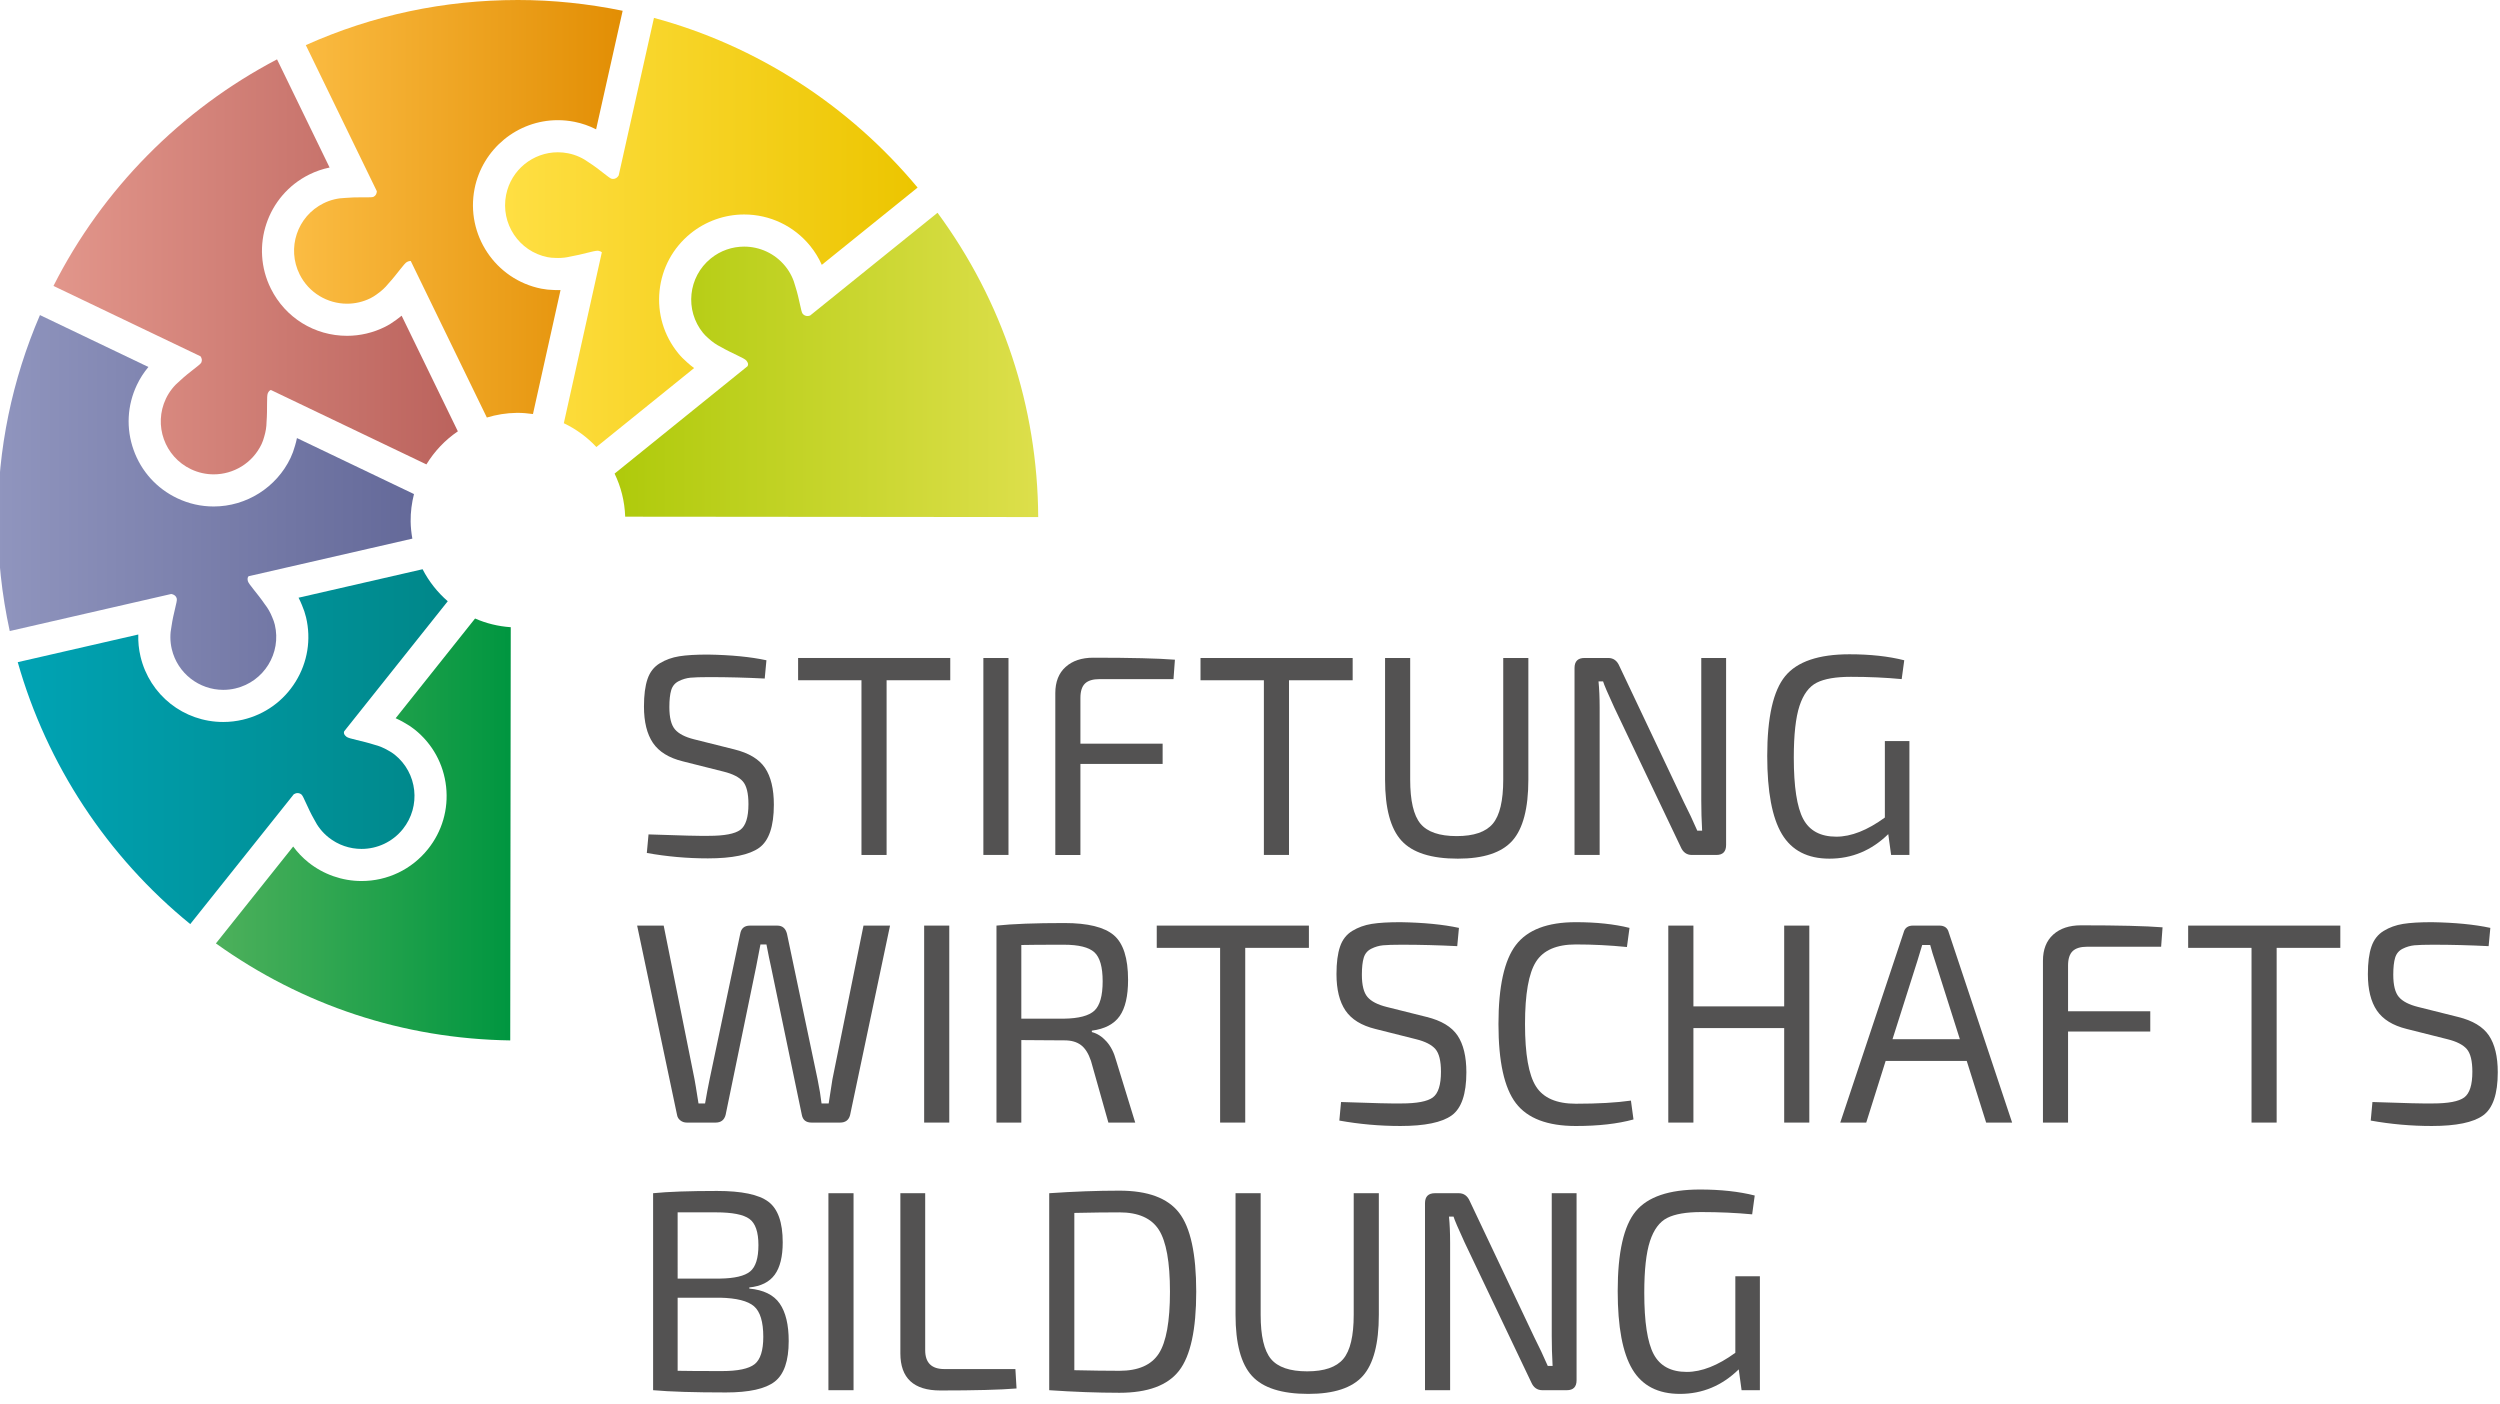 <?xml version="1.0" encoding="utf-8"?>
<svg xmlns="http://www.w3.org/2000/svg" id="Ebene_1" style="enable-background:new 0 0 285 160;" version="1.1" viewBox="0 0 285 160" x="0px" y="0px">
<style type="text/css">
	.st0{fill:url(#SVGID_1_);}
	.st1{fill:url(#SVGID_2_);}
	.st2{fill:url(#SVGID_3_);}
	.st3{fill:url(#SVGID_4_);}
	.st4{fill:url(#SVGID_5_);}
	.st5{fill:url(#SVGID_6_);}
	.st6{fill:url(#SVGID_7_);}
	.st7{fill:#535252;}
</style>
<g id="Ebene_1_1_">
	<g>
		<g>
			
				<linearGradient gradientTransform="matrix(1 0 0 -1 0 160)" gradientUnits="userSpaceOnUse" id="SVGID_1_" x1="24.613" x2="58.226" y1="65.441" y2="65.441">
				<stop offset="0" style="stop-color:#4DB05B"/>
				<stop offset="1" style="stop-color:#009640"/>
			</linearGradient>
			<path class="st0" d="M54.158,70.511l-9.053,11.367c0.317,0.141,0.629,0.3,0.935,0.477c0.467,0.255,0.873,0.523,1.243,0.82&#xA;				c2.021,1.62,3.29,3.931,3.573,6.505c0.283,2.575-0.453,5.106-2.074,7.126c-1.85,2.308-4.609,3.631-7.569,3.631&#xA;				c-2.195,0-4.348-0.757-6.063-2.132c-0.656-0.526-1.233-1.129-1.727-1.802l-8.81,11.047c9.854,7.062,21.388,10.881,33.553,11.057&#xA;				l0.06-47.105C56.788,71.406,55.419,71.062,54.158,70.511z"/>
			
				<linearGradient gradientTransform="matrix(1 0 0 -1 0 160)" gradientUnits="userSpaceOnUse" id="SVGID_2_" x1="2.022" x2="51.044" y1="74.881" y2="74.881">
				<stop offset="0" style="stop-color:#00A3B4"/>
				<stop offset="1" style="stop-color:#008789"/>
			</linearGradient>
			<path class="st1" d="M44.993,86.031c-0.224-0.18-0.477-0.339-0.747-0.484c-0.504-0.294-1.031-0.515-1.579-0.651&#xA;				c-1.445-0.463-2.872-0.668-3.161-0.899c-0.295-0.236-0.348-0.417-0.271-0.626l11.809-14.829c-1.174-1.018-2.15-2.254-2.869-3.649&#xA;				l-14.139,3.246c0.137,0.266,0.263,0.541,0.378,0.823c0.211,0.489,0.367,0.951,0.476,1.412c0.597,2.521,0.176,5.122-1.184,7.327&#xA;				c-1.36,2.204-3.498,3.747-6.018,4.343c-0.735,0.174-1.488,0.262-2.239,0.262c-4.512,0-8.391-3.07-9.431-7.464&#xA;				c-0.196-0.826-0.28-1.665-0.253-2.509L2.022,75.487c3.31,11.667,10.197,22.16,19.667,29.858l11.804-14.801&#xA;				c0.135-0.084,0.284-0.133,0.432-0.133c0.151,0,0.302,0.05,0.44,0.161c0.24,0.193,0.694,1.53,1.455,2.851&#xA;				c0.378,0.762,0.914,1.459,1.621,2.026c1.114,0.893,2.448,1.327,3.772,1.327c1.768,0,3.52-0.773,4.713-2.26&#xA;				C48.011,91.915,47.594,88.116,44.993,86.031z"/>
			
				<linearGradient gradientTransform="matrix(1 0 0 -1 0 160)" gradientUnits="userSpaceOnUse" id="SVGID_3_" x1="-0.255" x2="47.194" y1="102.718" y2="102.718">
				<stop offset="0" style="stop-color:#9095BE"/>
				<stop offset="1" style="stop-color:#646999"/>
			</linearGradient>
			<path class="st2" d="M31.038,70.376c-0.216-0.542-0.496-1.041-0.845-1.484c-0.854-1.254-1.854-2.294-1.939-2.653&#xA;				c-0.066-0.28-0.018-0.432,0.082-0.548l18.672-4.286c-0.11-0.635-0.186-1.282-0.194-1.947c-0.014-1.084,0.128-2.131,0.38-3.135&#xA;				l-13.341-6.384c-0.059,0.288-0.131,0.574-0.216,0.86c-0.141,0.514-0.309,0.972-0.511,1.399c-1.597,3.366-5.038,5.541-8.764,5.541&#xA;				c-1.445,0-2.842-0.315-4.153-0.938c-2.34-1.111-4.108-3.066-4.977-5.506c-0.869-2.44-0.737-5.072,0.374-7.412&#xA;				c0.351-0.74,0.79-1.424,1.313-2.047L4.555,35.919c-3.184,7.398-4.81,15.254-4.81,23.387c0,4.231,0.459,8.473,1.365,12.634&#xA;				l18.41-4.226c0.303,0.044,0.558,0.217,0.636,0.546c0.071,0.299-0.394,1.634-0.606,3.143c-0.171,0.833-0.177,1.713,0.032,2.595&#xA;				c0.657,2.776,3.135,4.647,5.868,4.647c0.461,0,0.928-0.053,1.396-0.164c3.244-0.768,5.251-4.02,4.483-7.264&#xA;				C31.263,70.937,31.161,70.656,31.038,70.376z"/>
			
				<linearGradient gradientTransform="matrix(1 0 0 -1 0 160)" gradientUnits="userSpaceOnUse" id="SVGID_4_" x1="6.095" x2="52.195" y1="129.578" y2="129.578">
				<stop offset="0" style="stop-color:#E2968B"/>
				<stop offset="1" style="stop-color:#BB635D"/>
			</linearGradient>
			<path class="st3" d="M52.195,49.172L45.787,35.99c-0.204,0.17-0.416,0.333-0.636,0.489c-0.428,0.317-0.842,0.574-1.266,0.785&#xA;				c-1.338,0.667-2.832,1.019-4.321,1.019c-3.705,0-7.032-2.059-8.683-5.373c-2.385-4.786-0.432-10.619,4.354-13.004&#xA;				c0.746-0.371,1.528-0.642,2.339-0.808L31.581,6.767c-10.943,5.736-19.905,14.791-25.486,25.83l16.763,8.021&#xA;				c0.145,0.209,0.215,0.454,0.091,0.715c-0.132,0.278-1.329,1.029-2.438,2.074c-0.654,0.543-1.209,1.226-1.598,2.045&#xA;				c-1.429,3.012-0.147,6.612,2.865,8.041c0.836,0.396,1.717,0.584,2.584,0.584c2.258,0,4.424-1.274,5.457-3.45&#xA;				c0.123-0.26,0.22-0.543,0.299-0.838c0.17-0.558,0.264-1.122,0.269-1.686c0.118-1.513-0.013-2.949,0.146-3.283&#xA;				c0.107-0.226,0.222-0.318,0.347-0.363l17.731,8.485C49.525,51.444,50.745,50.155,52.195,49.172z"/>
			
				<linearGradient gradientTransform="matrix(1 0 0 -1 0 160)" gradientUnits="userSpaceOnUse" id="SVGID_5_" x1="33.523" x2="70.983" y1="136.201" y2="136.201">
				<stop offset="0" style="stop-color:#FBBC43"/>
				<stop offset="1" style="stop-color:#E28E04"/>
			</linearGradient>
			<path class="st4" d="M55.501,47.599c1.077-0.326,2.214-0.517,3.396-0.532c0.634-0.008,1.252,0.048,1.861,0.133l3.143-14.132&#xA;				c-0.09,0.002-0.18,0.004-0.27,0.004c-0.147,0-0.295-0.003-0.443-0.01c-0.532-0.011-1.016-0.062-1.48-0.154&#xA;				c-5.233-1.044-8.645-6.158-7.605-11.4c0.897-4.525,4.888-7.809,9.489-7.809c0.633,0,1.271,0.064,1.896,0.188&#xA;				c0.863,0.172,1.688,0.459,2.468,0.857L70.98,1.24l0.003-0.012C67.042,0.421,63.041,0,59.053,0c-8.44,0-16.571,1.73-24.19,5.144&#xA;				l8.096,16.654c-0.009,0.262-0.107,0.505-0.373,0.637c-0.11,0.055-0.402,0.064-0.811,0.064c-0.202,0-0.433-0.002-0.684-0.002&#xA;				c-0.506,0-1.096,0.009-1.704,0.064c-0.85,0.023-1.708,0.217-2.519,0.622c-2.984,1.487-4.197,5.111-2.71,8.094&#xA;				c1.056,2.119,3.19,3.345,5.407,3.345c0.905,0,1.823-0.204,2.688-0.635c0.257-0.128,0.508-0.291,0.753-0.475&#xA;				c0.479-0.334,0.9-0.72,1.253-1.16c1.026-1.117,1.811-2.328,2.141-2.492c0.154-0.077,0.274-0.108,0.376-0.108&#xA;				c0.018,0,0.034,0.001,0.051,0.002L55.501,47.599z"/>
			
				<linearGradient gradientTransform="matrix(1 0 0 -1 0 160)" gradientUnits="userSpaceOnUse" id="SVGID_6_" x1="57.578" x2="104.608" y1="133.5" y2="133.5">
				<stop offset="0" style="stop-color:#FFDF43"/>
				<stop offset="1" style="stop-color:#ECC500"/>
			</linearGradient>
			<path class="st5" d="M74.552,2.039l-4.021,17.96c-0.138,0.241-0.362,0.401-0.64,0.401c-0.049,0-0.1-0.005-0.153-0.015&#xA;				c-0.301-0.06-1.318-1.038-2.599-1.858c-0.685-0.502-1.48-0.873-2.366-1.05c-0.396-0.079-0.791-0.117-1.18-0.117&#xA;				c-2.814,0-5.328,1.988-5.898,4.86c-0.648,3.27,1.469,6.447,4.73,7.097c0.281,0.056,0.578,0.08,0.884,0.085&#xA;				c0.108,0.005,0.216,0.008,0.323,0.008c0.469,0,0.928-0.051,1.373-0.159c1.388-0.238,2.661-0.668,3.121-0.668&#xA;				c0.034,0,0.064,0.002,0.089,0.007c0.19,0.038,0.314,0.093,0.396,0.167l-4.335,19.491c1.406,0.666,2.662,1.589,3.712,2.713&#xA;				l11.141-8.999c-0.267-0.197-0.526-0.409-0.777-0.636c-0.403-0.349-0.744-0.697-1.042-1.064c-1.633-2.01-2.386-4.537-2.12-7.113&#xA;				c0.267-2.577,1.52-4.895,3.531-6.528c1.723-1.4,3.894-2.171,6.111-2.171c2.936,0,5.68,1.306,7.53,3.583&#xA;				c0.538,0.662,0.98,1.384,1.323,2.16l10.897-8.789l0.026-0.021C96.801,12.004,86.261,5.197,74.552,2.039z"/>
			
				<linearGradient gradientTransform="matrix(1 0 0 -1 0 160)" gradientUnits="userSpaceOnUse" id="SVGID_7_" x1="70.063" x2="118.356" y1="118.4" y2="118.4">
				<stop offset="0" style="stop-color:#AFCA0B"/>
				<stop offset="1" style="stop-color:#DDDF4B"/>
			</linearGradient>
			<path class="st6" d="M80.777,38.586c0.43,0.394,0.899,0.722,1.406,0.969c1.314,0.758,2.667,1.259,2.9,1.546&#xA;				c0.229,0.282,0.243,0.466,0.137,0.647L70.063,53.991c0.722,1.493,1.151,3.152,1.208,4.911l47.085,0.043&#xA;				c-0.073-12.609-4.034-24.564-11.478-34.69L92.355,35.97c-0.101,0.038-0.204,0.058-0.305,0.058c-0.206,0-0.402-0.083-0.553-0.268&#xA;				c-0.194-0.239-0.356-1.643-0.821-3.094c-0.209-0.824-0.585-1.619-1.157-2.322c-1.193-1.468-2.933-2.23-4.688-2.23&#xA;				c-1.337,0-2.684,0.442-3.803,1.352c-2.587,2.102-2.981,5.903-0.878,8.491C80.331,38.178,80.545,38.387,80.777,38.586z"/>
		</g>
		<g>
			<path class="st7" d="M82.491,87.964l-4.654-1.172c-1.583-0.391-2.717-1.092-3.4-2.099c-0.683-1.009-1.025-2.393-1.025-4.149&#xA;				c0-1.303,0.135-2.348,0.407-3.14c0.27-0.793,0.737-1.388,1.398-1.79c0.661-0.401,1.4-0.667,2.215-0.798&#xA;				c0.812-0.131,1.903-0.195,3.269-0.195c2.648,0.044,4.87,0.26,6.672,0.651l-0.195,2.082c-2.105-0.107-4.221-0.163-6.346-0.163&#xA;				c-0.955,0-1.66,0.024-2.115,0.066c-0.457,0.044-0.902,0.173-1.335,0.391c-0.435,0.216-0.721,0.558-0.862,1.025&#xA;				c-0.141,0.465-0.213,1.112-0.213,1.935c0,1.196,0.213,2.042,0.636,2.538c0.423,0.501,1.154,0.88,2.197,1.14l4.554,1.14&#xA;				c1.67,0.411,2.842,1.116,3.516,2.113c0.671,0.999,1.009,2.399,1.009,4.199c0,2.473-0.56,4.112-1.676,4.914&#xA;				c-1.118,0.802-3.065,1.204-5.842,1.204c-2.366,0-4.686-0.207-6.964-0.618l0.195-2.115c3.645,0.131,5.935,0.185,6.866,0.163&#xA;				c1.78,0,2.977-0.228,3.597-0.683c0.618-0.457,0.928-1.432,0.928-2.93c0-1.237-0.213-2.099-0.636-2.588&#xA;				C84.265,88.597,83.534,88.222,82.491,87.964z"/>
			<path class="st7" d="M108.33,77.548h-7.258v19.918h-2.864V77.548h-7.224V75.01h17.346V77.548z"/>
			<path class="st7" d="M114.968,97.466h-2.864V75.009h2.864V97.466z"/>
			<path class="st7" d="M133.778,77.419h-8.43c-0.759,0-1.313,0.169-1.659,0.505c-0.348,0.336-0.522,0.884-0.522,1.643v5.208h9.373&#xA;				v2.31h-9.373v10.382h-2.862V79.014c0-1.279,0.389-2.272,1.17-2.979c0.783-0.703,1.833-1.057,3.158-1.057&#xA;				c4.272,0,7.375,0.075,9.307,0.228L133.778,77.419z"/>
			<path class="st7" d="M154.204,77.548h-7.258v19.918h-2.864V77.548h-7.224V75.01h17.346L154.204,77.548L154.204,77.548z"/>
			<path class="st7" d="M174.233,75.009v13.864c0,3.277-0.608,5.597-1.821,6.964c-1.216,1.367-3.287,2.05-6.217,2.05&#xA;				c-3.037,0-5.178-0.683-6.425-2.05c-1.249-1.367-1.873-3.686-1.873-6.964V75.009h2.864v13.864c0,2.407,0.391,4.084,1.172,5.029&#xA;				c0.781,0.941,2.159,1.414,4.133,1.414c1.952,0,3.325-0.473,4.115-1.414c0.793-0.945,1.188-2.622,1.188-5.029V75.009H174.233z"/>
			<path class="st7" d="M196.775,75.009v21.316c0,0.759-0.369,1.14-1.106,1.14h-2.799c-0.586,0-1.009-0.306-1.269-0.914&#xA;				l-7.581-15.912c-0.739-1.605-1.162-2.592-1.269-2.961h-0.52c0.085,0.868,0.129,1.855,0.129,2.961v16.825h-2.864V76.149&#xA;				c0-0.759,0.379-1.14,1.14-1.14h2.701c0.586,0,1.009,0.306,1.269,0.914l7.353,15.52c0.542,1.065,1.053,2.149,1.531,3.255h0.552&#xA;				c-0.066-1.172-0.097-2.31-0.097-3.418V75.009H196.775z"/>
			<path class="st7" d="M215.587,97.466l-0.324-2.376c-1.911,1.865-4.145,2.797-6.704,2.797c-2.497,0-4.302-0.932-5.418-2.797&#xA;				c-1.118-1.867-1.676-4.838-1.676-8.918c0-4.403,0.683-7.436,2.05-9.095c1.367-1.659,3.808-2.489,7.321-2.489&#xA;				c2.366,0,4.447,0.226,6.249,0.683l-0.292,2.147c-1.823-0.173-3.754-0.26-5.794-0.26c-1.714,0-3.009,0.222-3.889,0.667&#xA;				c-0.878,0.445-1.533,1.329-1.968,2.652c-0.433,1.325-0.649,3.287-0.649,5.889c0,3.321,0.358,5.653,1.073,6.997&#xA;				c0.717,1.345,1.974,2.018,3.776,2.018c1.692,0,3.535-0.727,5.532-2.181v-8.722h2.799v12.986h-2.086V97.466z"/>
			<path class="st7" d="M101.464,105.518l-4.556,21.61c-0.151,0.564-0.53,0.846-1.138,0.846h-3.253c-0.63,0-0.999-0.294-1.108-0.88&#xA;				l-3.514-16.889c-0.131-0.564-0.304-1.41-0.52-2.538h-0.683l-0.489,2.538l-3.482,16.889c-0.153,0.586-0.532,0.88-1.138,0.88&#xA;				h-3.287c-0.282,0-0.526-0.083-0.733-0.246c-0.207-0.163-0.332-0.361-0.373-0.6l-4.556-21.61h3.027l3.514,17.509&#xA;				c0.044,0.197,0.195,1.118,0.455,2.767h0.749c0.175-1.021,0.348-1.943,0.52-2.767l3.484-16.563&#xA;				c0.107-0.63,0.477-0.945,1.106-0.945h3.122c0.586,0,0.955,0.316,1.108,0.945l3.482,16.563c0.216,1.063,0.367,1.984,0.455,2.767&#xA;				h0.814c0.195-1.303,0.336-2.213,0.423-2.733l3.545-17.542L101.464,105.518L101.464,105.518z"/>
			<path class="st7" d="M108.217,127.974h-2.864v-22.456h2.864V127.974z"/>
			<path class="st7" d="M129.414,127.974h-3.059l-1.984-7.031c-0.284-0.846-0.663-1.446-1.14-1.805&#xA;				c-0.477-0.358-1.096-0.536-1.855-0.536s-1.686-0.006-2.783-0.018c-1.094-0.008-1.817-0.016-2.163-0.016v9.407h-2.832v-22.456&#xA;				c1.823-0.195,4.405-0.292,7.746-0.292c2.668,0,4.544,0.463,5.629,1.384c1.084,0.922,1.627,2.618,1.627,5.093&#xA;				c0,1.843-0.32,3.222-0.959,4.131c-0.64,0.912-1.698,1.466-3.172,1.66v0.163c0.606,0.151,1.16,0.505,1.659,1.057&#xA;				c0.499,0.554,0.868,1.275,1.106,2.165L129.414,127.974z M116.43,116.128h4.848c1.692-0.022,2.852-0.326,3.482-0.912&#xA;				c0.63-0.586,0.943-1.702,0.943-3.351c0-1.629-0.314-2.729-0.943-3.305c-0.63-0.574-1.79-0.862-3.482-0.862&#xA;				c-2.387,0-4.002,0.012-4.848,0.032V116.128z"/>
			<path class="st7" d="M149.215,108.056h-7.258v19.918h-2.864v-19.918h-7.224v-2.538h17.346V108.056z"/>
			<path class="st7" d="M161.438,118.472l-4.654-1.172c-1.583-0.391-2.717-1.092-3.4-2.099c-0.683-1.009-1.025-2.393-1.025-4.149&#xA;				c0-1.303,0.135-2.348,0.407-3.14c0.27-0.793,0.737-1.388,1.398-1.79c0.661-0.401,1.4-0.667,2.215-0.798&#xA;				c0.812-0.131,1.903-0.195,3.269-0.195c2.648,0.044,4.87,0.26,6.672,0.651l-0.195,2.082c-2.105-0.107-4.221-0.163-6.346-0.163&#xA;				c-0.955,0-1.66,0.024-2.115,0.066c-0.457,0.044-0.902,0.173-1.335,0.391c-0.435,0.216-0.721,0.558-0.862,1.025&#xA;				c-0.141,0.465-0.213,1.112-0.213,1.935c0,1.196,0.213,2.042,0.636,2.538c0.423,0.501,1.154,0.88,2.197,1.14l4.554,1.14&#xA;				c1.67,0.411,2.842,1.116,3.516,2.113c0.671,0.999,1.009,2.399,1.009,4.199c0,2.473-0.56,4.111-1.676,4.914&#xA;				c-1.118,0.802-3.065,1.204-5.842,1.204c-2.366,0-4.686-0.207-6.964-0.618l0.195-2.115c3.645,0.131,5.935,0.185,6.866,0.163&#xA;				c1.78,0,2.977-0.228,3.597-0.683c0.618-0.457,0.928-1.432,0.928-2.93c0-1.237-0.213-2.099-0.636-2.588&#xA;				C163.212,119.106,162.481,118.73,161.438,118.472z"/>
			<path class="st7" d="M185.926,125.468l0.292,2.149c-1.802,0.497-3.992,0.747-6.574,0.747c-3.232,0-5.51-0.866-6.833-2.602&#xA;				c-1.325-1.736-1.986-4.741-1.986-9.016c0-4.272,0.661-7.28,1.986-9.016c1.323-1.734,3.601-2.602,6.833-2.602&#xA;				c2.322,0,4.362,0.216,6.12,0.651l-0.294,2.181c-1.952-0.197-3.893-0.294-5.826-0.294c-2.191,0-3.704,0.655-4.539,1.968&#xA;				c-0.836,1.313-1.253,3.684-1.253,7.111c0,3.428,0.417,5.798,1.253,7.111c0.834,1.313,2.348,1.968,4.539,1.968&#xA;				C182.16,125.825,184.254,125.706,185.926,125.468z"/>
			<path class="st7" d="M206.261,105.518v22.456h-2.864v-10.773h-10.348v10.773h-2.864v-22.456h2.864v9.21h10.348v-9.21H206.261z"/>
			<path class="st7" d="M224.207,120.943h-9.242l-2.213,7.031h-2.961l7.224-21.674c0.131-0.52,0.489-0.783,1.075-0.783h2.993&#xA;				c0.586,0,0.943,0.262,1.075,0.783l7.224,21.674h-2.961L224.207,120.943z M223.426,118.472l-2.832-8.918&#xA;				c-0.195-0.564-0.379-1.172-0.552-1.823h-0.912l-0.552,1.823l-2.832,8.918H223.426z"/>
			<path class="st7" d="M246.369,107.927h-8.43c-0.759,0-1.313,0.169-1.659,0.505c-0.348,0.336-0.522,0.884-0.522,1.643v5.208h9.373&#xA;				v2.31h-9.373v10.382h-2.862v-18.452c0-1.279,0.389-2.272,1.17-2.979c0.783-0.703,1.833-1.057,3.158-1.057&#xA;				c4.272,0,7.375,0.075,9.307,0.228L246.369,107.927z"/>
			<path class="st7" d="M266.796,108.056h-7.258v19.918h-2.864v-19.918h-7.224v-2.538h17.346V108.056z"/>
			<path class="st7" d="M279.017,118.472l-4.654-1.172c-1.583-0.391-2.717-1.092-3.4-2.099c-0.683-1.009-1.025-2.393-1.025-4.149&#xA;				c0-1.303,0.135-2.348,0.407-3.14c0.27-0.793,0.737-1.388,1.398-1.79c0.661-0.401,1.4-0.667,2.215-0.798&#xA;				c0.812-0.131,1.903-0.195,3.269-0.195c2.648,0.044,4.87,0.26,6.672,0.651l-0.195,2.082c-2.105-0.107-4.221-0.163-6.346-0.163&#xA;				c-0.955,0-1.66,0.024-2.115,0.066c-0.457,0.044-0.902,0.173-1.335,0.391c-0.435,0.216-0.721,0.558-0.862,1.025&#xA;				c-0.141,0.465-0.213,1.112-0.213,1.935c0,1.196,0.213,2.042,0.636,2.538c0.423,0.501,1.154,0.88,2.197,1.14l4.554,1.14&#xA;				c1.67,0.411,2.842,1.116,3.516,2.113c0.671,0.999,1.009,2.399,1.009,4.199c0,2.473-0.56,4.111-1.676,4.914&#xA;				c-1.118,0.802-3.065,1.204-5.842,1.204c-2.366,0-4.686-0.207-6.964-0.618l0.195-2.115c3.645,0.131,5.935,0.185,6.866,0.163&#xA;				c1.78,0,2.977-0.228,3.597-0.683c0.618-0.457,0.928-1.432,0.928-2.93c0-1.237-0.213-2.099-0.636-2.588&#xA;				C280.791,119.106,280.06,118.73,279.017,118.472z"/>
			<path class="st7" d="M85.421,146.768v0.129c1.627,0.153,2.783,0.721,3.466,1.708c0.683,0.987,1.025,2.413,1.025,4.28&#xA;				c0,2.256-0.532,3.796-1.595,4.62c-1.063,0.824-2.918,1.235-5.565,1.235c-3.601,0-6.368-0.085-8.298-0.258v-22.456&#xA;				c1.714-0.173,4.145-0.258,7.289-0.258c2.799,0,4.747,0.405,5.842,1.22c1.096,0.814,1.645,2.36,1.645,4.636&#xA;				c0,1.629-0.304,2.86-0.912,3.694C87.709,146.154,86.744,146.637,85.421,146.768z M77.251,145.759h4.817&#xA;				c1.67-0.024,2.82-0.294,3.45-0.814c0.63-0.52,0.943-1.517,0.943-2.995c0-1.496-0.342-2.495-1.025-2.993&#xA;				c-0.683-0.499-1.958-0.749-3.824-0.749H77.25L77.251,145.759L77.251,145.759z M77.251,147.938v8.332&#xA;				c0.89,0.02,2.572,0.032,5.045,0.032c1.821,0,3.065-0.262,3.726-0.783c0.661-0.52,0.993-1.561,0.993-3.122&#xA;				c0-1.714-0.354-2.876-1.059-3.484c-0.705-0.606-1.99-0.932-3.855-0.975H77.251z"/>
			<path class="st7" d="M97.304,158.483H94.44v-22.456h2.864V158.483z"/>
			<path class="st7" d="M105.472,136.026v17.9c0,1.43,0.727,2.147,2.181,2.147h8.102l0.131,2.213&#xA;				c-1.887,0.153-4.785,0.228-8.69,0.228c-3.037,0-4.554-1.41-4.554-4.231v-18.257L105.472,136.026L105.472,136.026z"/>
			<path class="st7" d="M119.61,158.483v-22.456c2.82-0.195,5.49-0.292,8.007-0.292c3.232,0,5.5,0.84,6.801,2.523&#xA;				s1.952,4.682,1.952,8.998s-0.651,7.317-1.952,8.998c-1.301,1.682-3.569,2.523-6.801,2.523&#xA;				C125.1,158.775,122.43,158.677,119.61,158.483z M122.474,138.273v17.93c1.952,0.044,3.667,0.068,5.142,0.068&#xA;				c2.147,0,3.645-0.657,4.491-1.97c0.846-1.311,1.269-3.661,1.269-7.045s-0.423-5.738-1.269-7.061s-2.344-1.986-4.491-1.986&#xA;				C126.228,138.207,124.514,138.231,122.474,138.273z"/>
			<path class="st7" d="M157.187,136.026v13.864c0,3.277-0.608,5.597-1.821,6.964c-1.216,1.367-3.287,2.05-6.217,2.05&#xA;				c-3.037,0-5.178-0.683-6.425-2.05c-1.249-1.367-1.873-3.686-1.873-6.964v-13.864h2.864v13.864c0,2.407,0.391,4.084,1.172,5.029&#xA;				c0.781,0.941,2.159,1.414,4.133,1.414c1.952,0,3.325-0.473,4.115-1.414c0.792-0.945,1.188-2.622,1.188-5.029v-13.864H157.187z"/>
			<path class="st7" d="M179.729,136.026v21.316c0,0.759-0.369,1.14-1.106,1.14h-2.799c-0.586,0-1.009-0.306-1.269-0.914&#xA;				l-7.581-15.912c-0.739-1.605-1.162-2.592-1.269-2.961h-0.52c0.085,0.868,0.129,1.855,0.129,2.961v16.825h-2.864v-21.316&#xA;				c0-0.759,0.379-1.14,1.14-1.14h2.701c0.586,0,1.009,0.306,1.269,0.914l7.353,15.52c0.542,1.065,1.053,2.149,1.531,3.255h0.552&#xA;				c-0.066-1.172-0.097-2.31-0.097-3.418v-16.271L179.729,136.026L179.729,136.026z"/>
			<path class="st7" d="M198.541,158.483l-0.324-2.376c-1.911,1.865-4.145,2.797-6.704,2.797c-2.497,0-4.302-0.932-5.418-2.797&#xA;				c-1.118-1.867-1.676-4.838-1.676-8.918c0-4.403,0.683-7.436,2.05-9.095s3.808-2.489,7.321-2.489c2.366,0,4.447,0.226,6.249,0.683&#xA;				l-0.292,2.147c-1.823-0.173-3.754-0.26-5.794-0.26c-1.714,0-3.009,0.222-3.889,0.667c-0.878,0.445-1.533,1.329-1.968,2.652&#xA;				c-0.433,1.325-0.649,3.287-0.649,5.889c0,3.321,0.358,5.653,1.073,6.997c0.717,1.345,1.974,2.018,3.776,2.018&#xA;				c1.692,0,3.535-0.727,5.532-2.181v-8.722h2.799v12.986h-2.086V158.483z"/>
		</g>
	</g>
</g>
<g id="Ebene_2_1_">
</g>
</svg>